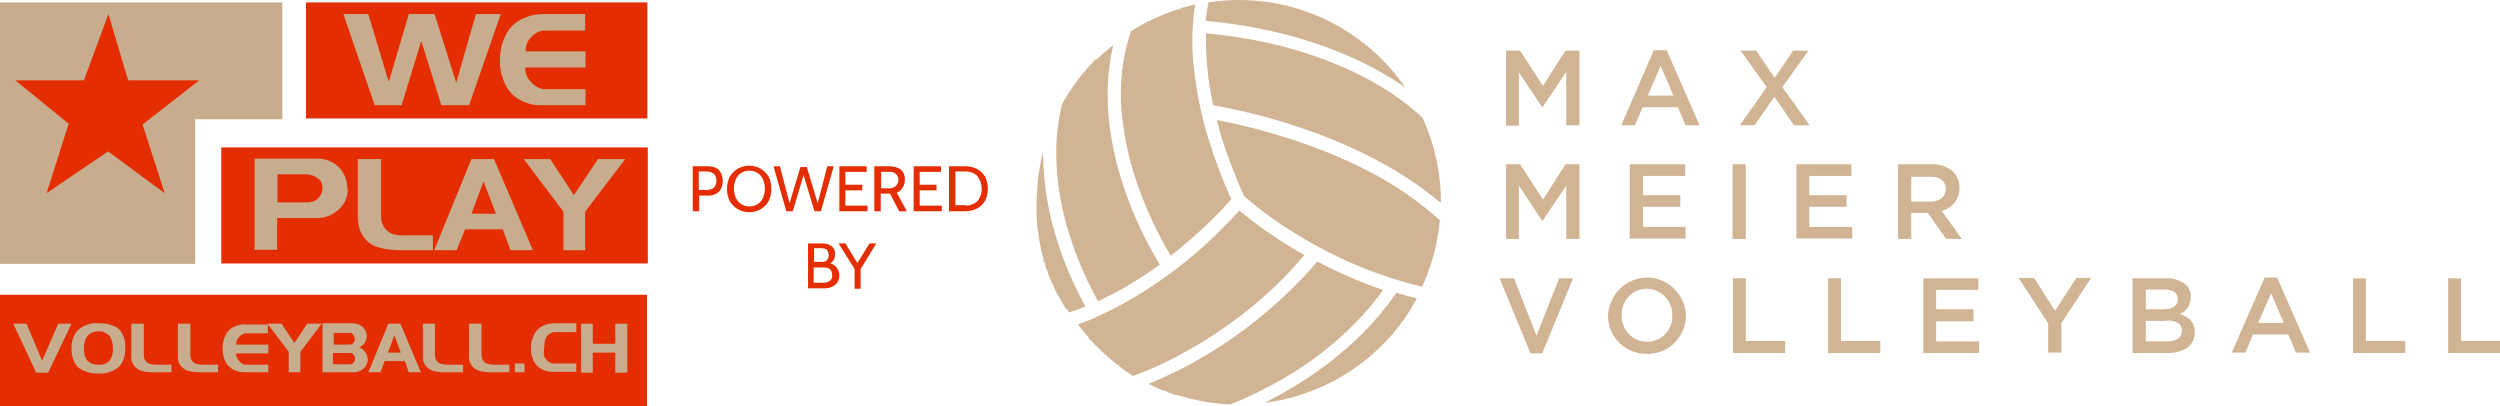 <?xml version="1.0" encoding="UTF-8"?>
<svg id="Ebene_1" xmlns="http://www.w3.org/2000/svg" version="1.1" viewBox="0 0 622.5 101.2">
  <!-- Generator: Adobe Illustrator 29.3.1, SVG Export Plug-In . SVG Version: 2.1.0 Build 151)  -->
  <defs>
    <style>
      .st0 {
        fill: #d1b493;
      }

      .st1 {
        fill: #c8ac8e;
      }

      .st2 {
        fill: #e42d00;
      }
    </style>
  </defs>
  <path class="st2" d="M76.2.6h85v28.9h-85V.6Z"/>
  <path class="st2" d="M55.1,36.7h106.2v28.9H55.1v-28.9Z"/>
  <path class="st2" d="M0,73.4h161.1v27.8H0v-27.8Z"/>
  <path class="st1" d="M70.3.6v29.1h-21.7v36H0V.6h70.3Z"/>
  <g>
    <path class="st1" d="M17.8,80.6l-5.8,12.2h-3l-5.7-12.2h3.3l3.9,9.2,4-9.2h3.3Z"/>
    <path class="st1" d="M31.2,86.6c0,2.4-.7,4.1-2,5.1-1.4.9-3,1.4-4.6,1.3-1.8.1-3.6-.4-5-1.4-1.2-1.1-1.8-2.7-1.8-5,0-1.6.5-3.2,1.6-4.4,1.4-1.2,3.3-1.9,5.1-1.7,2.5,0,4.3.6,5.3,1.6,1,1.3,1.5,2.9,1.4,4.5h0ZM28.1,86.6c0-1-.2-2-.8-2.9-.7-.8-1.8-1.3-2.8-1.2-1.1,0-2.1.4-2.8,1.3-.6.8-.8,1.8-.8,2.8,0,1,.1,2,.6,2.9.8,1,2,1.4,3.2,1.3,1.1.1,2.2-.4,2.8-1.3.5-.9.7-1.9.6-2.9h0Z"/>
    <path class="st1" d="M42.6,92.7h-4.4c-1,0-2.1-.1-3.1-.4-.9-.3-1.7-1-2.1-1.9-.2-.3-.3-.7-.3-1,0-.4-.1-.7,0-1.1v-7.7h3.1v7.6c0,.3,0,.6.1.9,0,.3.2.5.4.8.2.3.6.6,1,.7.5.1,1,.2,1.5.2h3.9v2Z"/>
    <path class="st1" d="M54.2,92.7h-4.4c-1,0-2.1-.1-3.1-.4-.9-.3-1.7-1-2.1-1.9-.2-.3-.3-.7-.3-1,0-.4-.1-.7,0-1.1v-7.7h3.1v7.6c0,.3,0,.6.1.9,0,.3.2.5.4.8.2.3.6.6,1,.7.5.1,1,.2,1.5.2h3.9v2Z"/>
    <path class="st1" d="M66.7,92.7h-5.9c-.9,0-1.8-.2-2.6-.6-.9-.5-1.7-1.2-2.1-2.1-.9-2-.9-4.4,0-6.4.4-1,1.2-1.8,2.1-2.2.5-.2.9-.4,1.4-.5.5-.1,1-.2,1.6-.1h5.5v2.2h-5.1c-.4,0-.8,0-1.1.2-.7.3-1.2.9-1.5,1.5-.1.3-.2.7-.2,1.1h8v2.2h-8c0,.3,0,.7.2,1,.1.3.3.7.6.9.2.3.5.5.8.7.3.2.7.2,1,.2h5.4v2.1Z"/>
    <path class="st1" d="M80.1,80.6l-5.3,7v5.1h-2.9v-5.1l-5.3-7h3.5l3.2,4.8,3.2-4.8h3.6Z"/>
    <path class="st1" d="M91.6,89.4c0,.9-.4,1.7-1,2.3-.6.6-1.5,1-2.4,1h-7.9v-12.2h7.6c.8,0,1.7.3,2.3.8.6.5,1,1.2,1.1,2,0,0,0,.1,0,.2v.2c0,.6-.2,1.2-.5,1.7-.3.5-.8.9-1.4,1.1.6.2,1.1.6,1.5,1.1.4.5.6,1.1.6,1.7h0ZM88.4,89.3c0-.4-.1-.7-.4-1-.2-.3-.6-.5-1-.4h-4.1v2.8h4.2c.3,0,.7-.1.9-.4.3-.3.4-.6.4-1h0ZM88.3,84.4c0-.4-.1-.8-.4-1.1-.2-.3-.6-.5-1-.4h-3.8v2.9h4c.3,0,.7-.1.9-.4.2-.3.4-.6.4-1h0Z"/>
    <path class="st1" d="M104.8,92.7h-3l-1-2.8h-5l-1.1,2.8h-3l5-12.1h3l5.1,12.1ZM99.8,87.8l-1.6-4.3-1.6,4.3h3.2Z"/>
    <path class="st1" d="M115.2,92.7h-4.4c-1,0-2.1-.1-3.1-.4-.9-.3-1.7-1-2.1-1.9-.1-.3-.3-.7-.3-1,0-.4,0-.7,0-1.1v-7.7h3v7.6c0,.3,0,.6.1.9,0,.3.2.5.4.8.2.3.6.6,1,.7.5.1,1,.2,1.5.2h4v2Z"/>
    <path class="st1" d="M126.7,92.7h-4.4c-1,0-2.1-.1-3.1-.4-.9-.3-1.7-1-2.1-1.9-.2-.3-.3-.7-.3-1,0-.4-.1-.7,0-1.1v-7.7h3.1v7.6c0,.3,0,.6.1.9,0,.3.2.5.4.8.2.3.6.6,1,.7.5.1,1,.2,1.5.2h3.9v2Z"/>
    <path class="st1" d="M130.7,92.7h-2.5v-2.2h2.4v2.2Z"/>
    <path class="st1" d="M135.4,87.7c0,.3,0,.7.1,1,.1.3.3.6.6.9.2.3.5.5.9.7.3.2.7.3,1.1.2h5.4v2.1h-5.9c-.9,0-1.8-.2-2.6-.6-.9-.5-1.7-1.2-2.1-2.1-.5-1-.7-2.1-.7-3.2,0-1.1.2-2.2.7-3.2.4-1,1.2-1.8,2.1-2.3.5-.2.9-.4,1.4-.5.5-.1,1-.2,1.6-.2h5.5v2.2h-5.1c-.4,0-.8,0-1.1.2-.3.1-.7.4-.9.6-.3.3-.5.6-.6.9-.1.3-.2.7-.2,1.1"/>
    <path class="st2" d="M27,3.5l4.9,16.5h17.7l-14.1,11,5.5,17.1-14.1-10.4-15.3,10.4,5.5-17.3L3.8,20h17.1L27,3.5Z"/>
    <path class="st1" d="M124.7,3.5l-7.9,22.7h-6.9l-5-16-4.9,16h-6.7l-7.8-22.7h6.2l5.1,16.9,5-16.9h6.4l5.4,17.1,4.9-17.1h6.2Z"/>
    <path class="st1" d="M145.7,26.2h-11.1c-1.7,0-3.4-.4-4.9-1.2-1.7-.8-3.1-2.3-3.9-4-.9-1.9-1.4-4-1.3-6.1,0-2.1.4-4.1,1.3-5.9.8-1.8,2.2-3.3,4-4.2.9-.4,1.8-.8,2.7-1,1-.2,1.9-.3,2.9-.3h10.3v4.1h-9.5c-.7,0-1.4,0-2.1.3-.6.3-1.2.7-1.7,1.2-.5.5-.9,1-1.2,1.7-.2.6-.4,1.3-.3,2h14.9v4h-15c0,.7,0,1.3.3,1.9.2.6.6,1.2,1.1,1.7.4.5,1,1,1.6,1.3.6.3,1.3.5,2,.5h10v4Z"/>
    <path class="st1" d="M86.6,47.1c0,2-.8,3.8-2.3,5.1-1.5,1.4-3.5,2.2-5.6,2.1h-9.7v7.9h-5.6v-22.7h15.6c2.2,0,4.3.8,5.7,2.5,1.2,1.4,1.8,3.2,1.8,5h0ZM80.3,46.8c0-1-.4-1.9-1.2-2.4-.8-.6-1.8-1-2.8-1h-7.2v7h7.4c1,0,2-.3,2.7-1,.7-.7,1.1-1.6,1.1-2.6h0Z"/>
    <path class="st1" d="M107.9,62.3h-8.2c-2,0-3.9-.2-5.8-.8-1.8-.6-3.2-1.9-4-3.6-.3-.6-.5-1.2-.6-1.9-.1-.7-.2-1.3-.2-2v-14.4h5.8v14.2c0,.6,0,1.1.2,1.7.2.5.5,1,.8,1.4.5.6,1.1,1.1,1.9,1.4.9.2,1.8.4,2.7.3h7.3v3.6Z"/>
    <path class="st1" d="M132.8,62.3h-5.7l-1.9-5.2h-9.4l-2.1,5.2h-5.6l9.3-22.7h5.6l9.7,22.7ZM123.5,53.2l-3.1-8-3,8h6.1Z"/>
    <path class="st1" d="M155.7,39.6l-10,13.1v9.6h-5.4v-9.6l-9.9-13.1h6.6l5.9,9,6-9h6.7Z"/>
    <path class="st0" d="M272.9,14.7c-3.3,3.3-6.2,7.1-8.5,11.3-.9,3.9-1.4,8-1.4,12,0,7.6,1.4,15.1,3.9,22.3,1.7,5.1,3.9,10,6.5,14.7,1.2-.6,2.5-1.2,3.9-1.9,4-2.1,7.8-4.6,11.5-7.2-3.5-5.8-6.5-12-8.7-18.5-2.1-6-3.5-12.3-4.1-18.7-.1-1.7-.2-3.5-.2-5.2,0-4.2.5-8.3,1.4-12.3-1.5,1.2-2.9,2.4-4.2,3.7h0Z"/>
    <path class="st0" d="M265.7,76.9l.2.4.3.5c1-.3,2.4-.8,4.1-1.5-2.7-4.8-4.9-9.8-6.6-15-2.6-7.5-3.9-15.4-4-23.3h0c-.6,2.2-1,4.6-1.3,7v.3c-.1,1.5-.2,3-.3,4.5v.5h0v2.3c0,.7,0,1.4.1,2.1,0,.2,0,.4,0,.7,0,.5.1,1,.2,1.6,0,.2,0,.5.1.8.1.7.2,1.4.3,2,0,.2.1.5.1.7.1.5.2.9.3,1.4,0,.3.1.6.2.9.1.5.3,1,.4,1.5v.6c.3.4.4.8.5,1.1v.5c.3.4.4.7.5,1l.2.7.4,1,.3.7c.1.3.2.6.4.9s.3.6.4.9l.3.6c.2.5.5,1,.8,1.5l.3.5c.2.4.4.7.6,1.1l.3.5c.2.4.5.8.7,1.1l-.3.2.3-.2Z"/>
    <path class="st0" d="M294.1,2.1c-4.4,1.3-8.7,3.2-12.5,5.7-1.7,5-2.5,10.2-2.5,15.4,0,1.7,0,3.3.2,4.9.6,6.1,1.9,12.2,4,18,2.1,6.1,4.9,12,8.2,17.6,3.8-3,7.5-6.2,10.9-9.6,1.4-1.4,2.8-2.9,4.2-4.5-2.3-5-4.2-10.1-5.8-15.4,0-.3-.2-.6-.3-.9-1.5-5.3-2.6-10.7-3.2-16.1-.3-2.4-.4-4.8-.4-7.2,0-3,.2-6,.7-8.9-1.2.3-2.5.6-3.6.9h0Z"/>
    <path class="st0" d="M293,98.3c4.3,1.4,8.8,2.2,13.4,2.4,4.5-1.8,8.9-4,13.1-6.4,6.4-3.7,12.3-8.2,17.5-13.4,2.7-2.7,5.2-5.6,7.4-8.7-5.6-1.9-11.1-4.3-16.4-7.1-1.9,2.3-3.9,4.4-5.9,6.4-7.3,7.2-15.5,13.5-24.5,18.5-3.7,2.1-7.6,3.9-11.6,5.6.3.1.6.3.9.4l.4.2c.3.2.7.3,1,.5l.4.2,1.1.4h.4c.4.3.8.4,1.1.6h.3c0,.1,1.2.5,1.2.5h.2Z"/>
    <path class="st0" d="M344.1,86c3.5-3.4,6.4-7.4,8.7-11.7-1.7-.4-3.4-.9-5.1-1.4-2.5,3.6-5.3,7-8.4,10.1-5.5,5.4-11.6,10.1-18.2,13.9-2.2,1.3-4.3,2.4-6.2,3.4,2.7-.3,5.4-.9,8-1.7,8-2.4,15.3-6.7,21.2-12.6h0Z"/>
    <path class="st0" d="M350,21.9C340.6,8.2,325.1,0,308.5,0c-2.5,0-5.1.2-7.6.6-.3,1.5-.5,3.1-.7,4.6,6.9.6,13.7,1.8,20.4,3.5,8.5,2.3,19.5,6.2,29.3,13.1h0Z"/>
    <path class="st0" d="M268.4,80.7h0c.9,1.3,1.8,2.4,2.8,3.5v.2c.6.5,1.1,1,1.6,1.6.7.7,1.4,1.3,2.1,2l.2.2.8.7.5.4.7.6.6.5.7.5.6.5.6.5.7.5.6.4.7.5.5.3c4.8-1.7,9.4-3.9,13.8-6.4,8.7-4.9,16.7-10.9,23.7-18,1.8-1.8,3.5-3.7,5.2-5.7-5.7-3.2-11.2-6.9-16.2-11.1-1.3,1.5-2.7,2.9-4,4.2-7.6,7.8-16.3,14.3-25.8,19.5-1.9,1-3.7,1.9-5.3,2.6-.1,0-.3.1-.4.2-1.9.9-3.6,1.5-4.9,1.9h0c0,0,0,0,0,0Z"/>
    <path class="st0" d="M358.8,50.3c0-3.3-.3-6.6-1-9.8,0,0,0-.1,0-.2-.1-.7-.3-1.3-.5-2v-.2c-.2-.7-.4-1.4-.6-2.2-.7-2.2-1.5-4.4-2.5-6.6-10.4-9.7-24.2-14.9-34.3-17.6-6.4-1.7-13-2.8-19.6-3.4v1.7c0,5.5.6,10.9,1.8,16.2,7,1.3,14,3,20.8,5.3,10.4,3.4,24.5,9.4,35.8,19v-.2Z"/>
    <path class="st0" d="M358.6,54.9c-5.5-4.9-11.5-9.1-18.1-12.4-6-3.1-12.2-5.6-18.6-7.7-6.2-2-12.5-3.7-18.9-4.9.2.9.5,1.8.7,2.6,0,.3.2.6.2.8,1.6,5.3,3.6,10.5,5.9,15.6,4,3.4,8.2,6.5,12.7,9.2l-.2.3.2-.3c9.7,6.1,20.4,10.6,31.6,13.3,2.4-5.2,3.9-10.8,4.4-16.5h0Z"/>
    <path class="st0" d="M375,12.6h3.5l5.7,8.8,5.6-8.8h3.5v18.6h-3.3v-13.3l-5.9,8.8h-.1l-5.8-8.7v13.3h-3.2V12.6Z"/>
    <path class="st0" d="M412,12.5h3l8.2,18.7h-3.5l-1.9-4.5h-8.8l-1.9,4.5h-3.4l8.1-18.7ZM416.7,23.8l-3.2-7.4-3.2,7.4h6.4Z"/>
    <path class="st0" d="M450.3,12.6l-6.5,9.1,6.8,9.5h-3.9l-4.9-7.1-4.9,7.1h-3.7l6.7-9.5-6.5-9.1h3.9l4.6,6.8,4.6-6.8h3.7Z"/>
    <path class="st0" d="M375,40.9h3.5l5.7,8.8,5.6-8.8h3.5v18.6h-3.3v-13.3l-5.9,8.8h-.1l-5.8-8.8v13.3h-3.2v-18.6Z"/>
    <path class="st0" d="M405.8,40.9h13.8v2.9h-10.5v4.8h9.3v2.9h-9.3v5h10.6v2.9h-13.9v-18.6Z"/>
    <path class="st0" d="M431.4,40.9h3.3v18.6h-3.3v-18.6Z"/>
    <path class="st0" d="M447.2,40.9h13.8v2.9h-10.5v4.8h9.3v2.9h-9.3v5h10.7v2.9h-13.9v-18.6Z"/>
    <path class="st0" d="M472.7,40.9h8.3c2-.1,3.9.6,5.4,1.9,1,1.1,1.6,2.5,1.5,4h0c0,2.8-1.8,5.1-4.4,5.7l5,7h-3.9l-4.6-6.5h-4.1v6.5h-3.3v-18.5ZM480.7,50.2c2.3,0,3.8-1.2,3.8-3.1h0c0-2-1.4-3.1-3.8-3.1h-4.8v6.2h4.8Z"/>
    <path class="st0" d="M373.4,69.3h3.6l5.6,14.3,5.6-14.3h3.5l-7.7,18.7h-2.9l-7.7-18.7Z"/>
    <path class="st0" d="M400.4,78.6h0c.2-5.4,4.7-9.6,10-9.5,5.1.2,9.2,4.3,9.4,9.4,0,5.3-4.2,9.6-9.4,9.6-.1,0-.2,0-.3,0-5.2.1-9.6-4-9.7-9.2,0-.1,0-.3,0-.4ZM416.4,78.6h0c.1-3.6-2.6-6.5-6.1-6.7,0,0-.1,0-.2,0-3.5,0-6.3,2.8-6.3,6.3,0,0,0,.2,0,.3-.1,3.5,2.6,6.5,6.1,6.6,0,0,.1,0,.2,0,3.5,0,6.3-2.8,6.3-6.2,0,0,0-.2,0-.3h0Z"/>
    <path class="st0" d="M431.4,69.3h3.3v15.6h9.8v3h-13v-18.6Z"/>
    <path class="st0" d="M455.1,69.3h3.3v15.6h9.8v3h-13v-18.6Z"/>
    <path class="st0" d="M478.8,69.3h13.8v2.9h-10.5v4.8h9.3v3h-9.3v5h10.7v2.9h-13.9v-18.6Z"/>
    <path class="st0" d="M510,80.5l-7.4-11.3h3.9l5.2,8.2,5.3-8.2h3.7l-7.4,11.2v7.4h-3.3v-7.3Z"/>
    <path class="st0" d="M531.1,69.3h8.3c1.8-.1,3.5.5,4.9,1.6.8.8,1.3,1.9,1.2,3.1h0c0,1.8-1,3.5-2.7,4.2,2.2.7,3.7,2,3.7,4.5h0c0,3.4-2.7,5.2-6.9,5.2h-8.6v-18.6ZM542.3,74.5c0-1.5-1.2-2.4-3.3-2.4h-4.7v4.9h4.5c2.1,0,3.5-.8,3.5-2.5h0ZM539.5,79.9h-5.2v5.1h5.4c2.2,0,3.6-.9,3.6-2.6s-1.2-2.6-3.8-2.6Z"/>
    <path class="st0" d="M564,69.1h3l8.2,18.7h-3.5l-1.9-4.5h-8.8l-1.9,4.5h-3.4l8.2-18.7ZM568.7,80.5l-3.2-7.5-3.2,7.4h6.4Z"/>
    <path class="st0" d="M585.8,69.3h3.3v15.6h9.8v3h-13v-18.6Z"/>
    <path class="st0" d="M609.5,69.3h3.3v15.6h9.8v3h-13v-18.6Z"/>
    <path class="st1" d="M156.2,92.8h-3v-5h-5.6v5h-2.9v-12.2h2.9v5h5.6v-5h3v12.2Z"/>
    <path class="st2" d="M172.5,41.4h3.7c1,0,2,.2,2.8.9,1.3,1.6,1.3,3.9,0,5.5-.8.6-1.8,1-2.8.9h-2.1v3.9h-1.6v-11.2ZM176,47.3c.7,0,1.3-.2,1.8-.6.8-1,.8-2.4,0-3.4-.5-.4-1.2-.6-1.9-.6h-1.9v4.6h1.9Z"/>
    <path class="st2" d="M183.7,52.1c-.8-.5-1.5-1.2-2-2-.9-1.9-.9-4.2,0-6.1.5-.8,1.2-1.5,2-2,1.8-1,3.9-1,5.7,0,.8.5,1.5,1.2,2,2,.9,1.9.9,4.2,0,6.1-.5.8-1.2,1.5-2,2-1.8,1-3.9,1-5.7,0ZM188.7,50.8c.6-.4,1-.9,1.3-1.6.6-1.4.6-3,0-4.5-.3-.6-.7-1.2-1.3-1.6-1.3-.8-2.9-.8-4.2,0-.6.4-1,.9-1.3,1.6-.6,1.4-.6,3,0,4.5.3.6.7,1.2,1.3,1.6,1.3.8,2.9.8,4.2,0Z"/>
    <path class="st2" d="M192.6,41.4h1.6l2.4,9.2,2.7-9h1.6l2.7,9,2.4-9.2h1.6l-3.2,11.2h-1.6l-2.7-9-2.7,9h-1.6l-3.2-11.2Z"/>
    <path class="st2" d="M209,41.4h6.8v1.4h-5.3v3.2h4.2v1.4h-4.2v3.8h5.5v1.4h-7v-11.2Z"/>
    <path class="st2" d="M217.8,41.4h3.6c1,0,2,.2,2.9.8.7.7,1.1,1.6,1,2.6,0,1.4-.7,2.6-2,3.2l2.5,4.6h-1.9l-2.3-4.4h-2.3v4.4h-1.6v-11.2ZM221.4,46.9c.6,0,1.2-.2,1.7-.6.4-.4.6-1,.6-1.5,0-.6-.2-1.1-.6-1.5-.5-.4-1.1-.6-1.7-.5h-2v4.1h2Z"/>
    <path class="st2" d="M227.5,41.4h6.8v1.4h-5.3v3.2h4.2v1.4h-4.2v3.8h5.5v1.4h-7v-11.2Z"/>
    <path class="st2" d="M236.3,41.4h4.1c1,0,2,.2,2.9.7.8.4,1.5,1.1,2,1.9.9,1.9.9,4.1,0,6-.5.8-1.2,1.5-2,1.9-.9.5-1.9.7-2.9.7h-4.1v-11.2ZM240.5,51.2c1.1,0,2.1-.4,2.9-1.1,1.4-1.8,1.4-4.3,0-6.2-.7-.8-1.8-1.2-2.9-1.2h-2.6v8.4h2.6Z"/>
    <path class="st2" d="M208.4,66.7c.4.6.6,1.2.6,1.9,0,.9-.3,1.7-1,2.3-.7.6-1.7.9-2.6.9h-4.2v-11.2h3.5c.8,0,1.7.2,2.4.7.6.5.9,1.2.8,2,0,.5,0,1-.3,1.4-.2.4-.5.7-.9.9.6.1,1.2.5,1.6,1h0ZM202.7,65.2h1.8c.5,0,1,0,1.4-.4.6-.7.6-1.8,0-2.6-.4-.3-.9-.4-1.4-.4h-1.8v3.3ZM206.7,69.9c.4-.4.6-.9.5-1.4,0-1.3-.7-1.9-2-1.9h-2.6v3.8h2.5c.5,0,1.1-.1,1.5-.5h0Z"/>
    <path class="st2" d="M218.2,60.6l-3.9,6.4v4.9h-1.5v-4.9l-4-6.4h1.7l3,4.9,3-4.9h1.7Z"/>
  </g>
</svg>